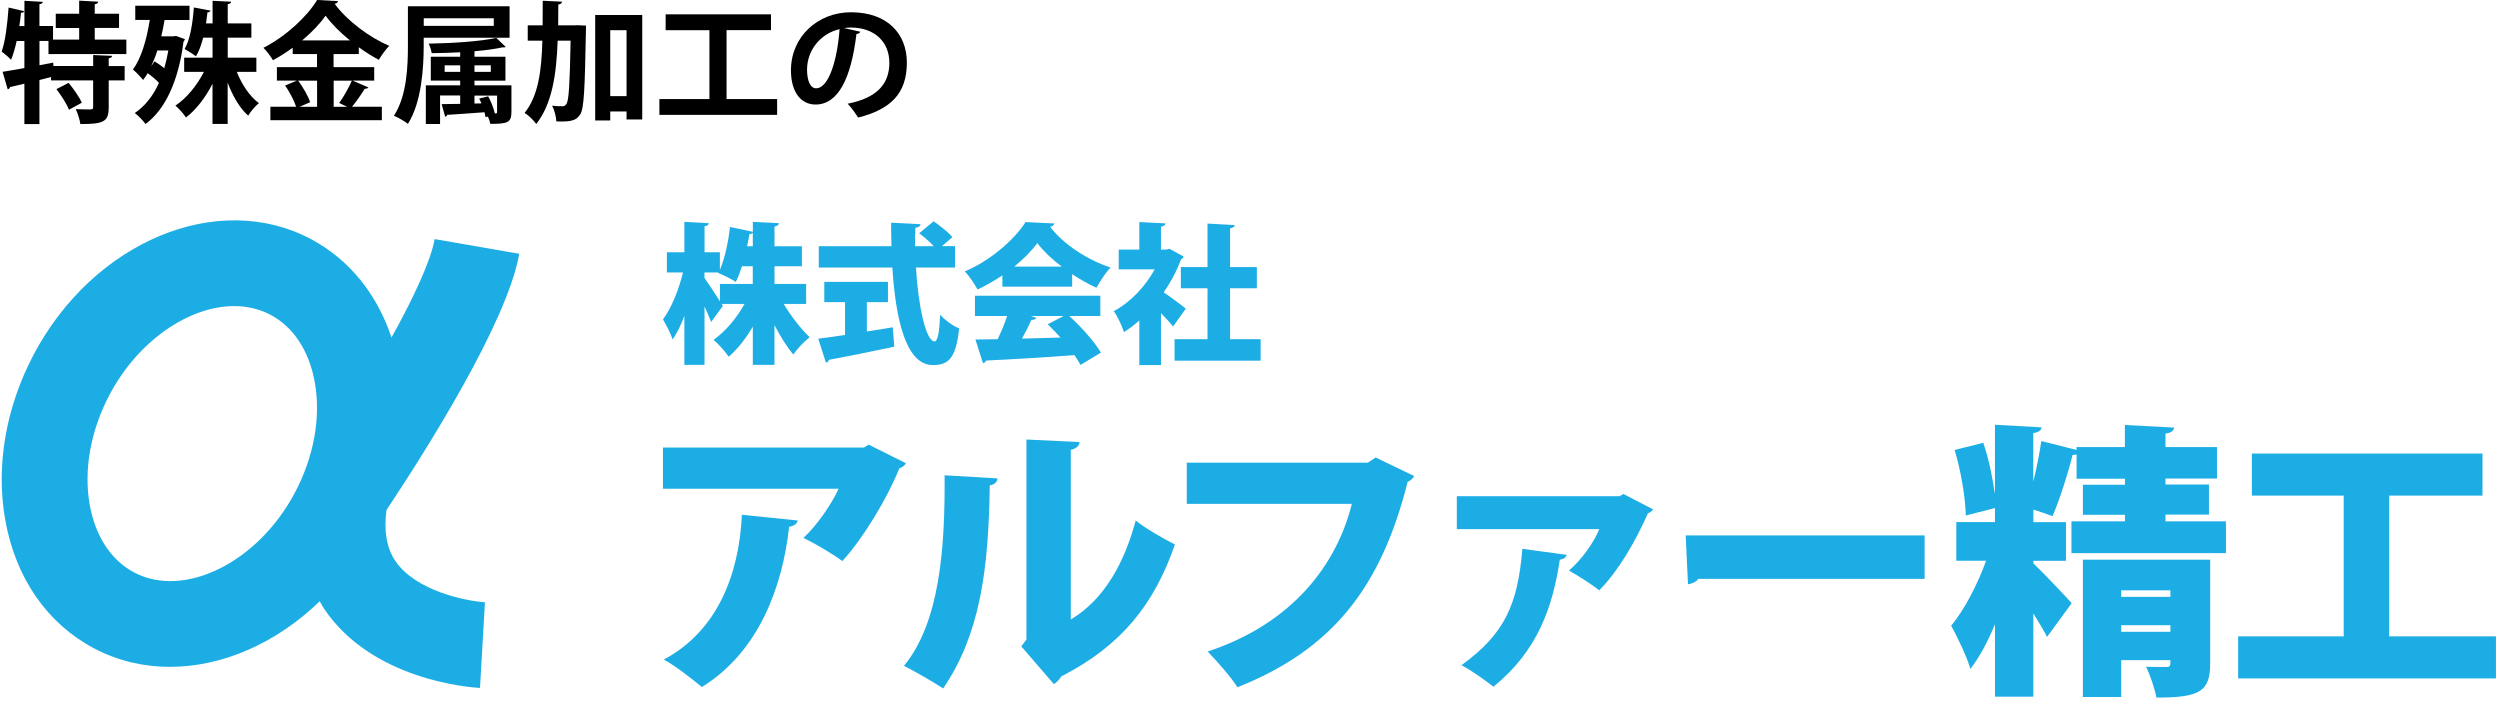 <?xml version="1.0" encoding="UTF-8"?><svg id="a" xmlns="http://www.w3.org/2000/svg" width="660" height="185.17" viewBox="0 0 660 185.17"><rect y="57.17" width="660" height="128" style="fill:none; stroke-width:0px;"/><path d="m212.81,80.24h-5.92c1.99,3.3,4.53,6.56,6.87,8.78-1.35,1.03-3.3,3.06-4.33,4.57-1.71-2.03-3.42-4.77-4.97-7.75v10.49h-5.72v-10.1c-1.83,3.14-4.01,5.92-6.36,7.95-.91-1.35-2.74-3.42-4.01-4.45,3.14-2.23,6.12-5.76,8.19-9.5h-6.04l.32.52-3.1,4.25c-.44-1.15-1.07-2.62-1.75-4.09v15.42h-5.32v-12.92c-.91,2.42-1.95,4.57-3.1,6.2-.48-1.59-1.71-3.85-2.54-5.28,2.27-3.06,4.21-7.99,5.28-12.4h-4.25v-5.33h4.61v-8.03l6.48.36c-.04.4-.36.68-1.15.8v6.87h4.05v4.65c1.39-3.22,2.3-7.87,2.66-11.33l6.04,1.27v-2.62l6.91.36c-.04.44-.4.72-1.19.88v5.21h7.23v5.28h-7.23v4.65h8.35v5.29Zm-26.83-8.31v1.43c.83,1.15,2.9,4.29,4.09,6.2v-4.61h8.66v-4.65h-2.86c-.48,1.51-.99,2.94-1.63,4.13-1.19-.79-3.34-1.87-4.61-2.34l.08-.16h-3.74Zm12.76-6.92v-3.54c-.2.2-.48.32-.87.32-.16.95-.4,2.07-.64,3.22h1.51Z" style="fill:#1dade5; stroke-width:0px;"/><path d="m228.85,79.76v7.75c2.27-.36,4.57-.71,6.84-1.11l.4,5.13c-6.28,1.35-12.91,2.66-17.25,3.46-.08.44-.44.68-.8.75l-2.02-6.32c1.95-.24,4.37-.6,7.07-.99v-8.66h-5.48v-5.36h16.81v5.36h-5.56Zm23.25-9.14h-10.29c.63,10.33,2.62,19.47,4.93,19.51.76,0,1.27-2.18,1.43-7.03,1.31,1.39,3.38,2.98,5.05,3.58-.87,8.03-2.82,9.7-7.03,9.7-7.03-.08-9.74-12.08-10.61-25.75h-19.43v-5.64h19.19c-.04-2.07-.08-4.13-.08-6.2l7.75.4c-.04.52-.44.8-1.35.95-.08,1.59-.08,3.22-.08,4.85h4.93c-1.07-1.15-2.58-2.46-3.85-3.42l3.82-3.14c1.67,1.15,3.89,2.9,4.97,4.17l-2.78,2.38h3.46v5.64Z" style="fill:#1dade5; stroke-width:0px;"/><path d="m264.63,75.67v-2.98c-2.07,1.39-4.25,2.66-6.56,3.74-.72-1.31-2.19-3.62-3.38-4.77,6.84-2.86,13.23-8.54,16.05-13.03l7.63.36c-.12.44-.52.79-1.15.87,3.62,4.77,10.05,8.82,15.97,10.77-1.43,1.47-2.7,3.58-3.74,5.33-2.11-.95-4.29-2.19-6.4-3.58v3.3h-18.44Zm25.87,7.75h-8.23c3.3,2.98,6.64,6.8,8.39,9.66l-5.41,3.26c-.4-.76-.96-1.63-1.59-2.58-8.62.64-17.41,1.15-23.33,1.43-.12.4-.48.63-.83.68l-1.99-6.24c1.67,0,3.7-.04,5.88-.08.91-1.91,1.83-4.09,2.5-6.12h-8.5v-5.36h33.1v5.36Zm-10.21-13.04c-2.62-1.99-4.89-4.13-6.44-6.2-1.47,2.03-3.58,4.17-6.08,6.2h12.52Zm-8.19,13.04l1.47.48c-.16.4-.64.56-1.31.56-.63,1.51-1.51,3.26-2.46,4.93,3.26-.08,6.71-.16,10.17-.28-1.11-1.23-2.27-2.42-3.38-3.5l4.21-2.19h-8.71Z" style="fill:#1dade5; stroke-width:0px;"/><path d="m312.5,67.76c-.12.32-.4.56-.71.72-1.11,3.02-2.7,6-4.57,8.7,1.95,1.31,4.97,3.58,5.84,4.29l-3.38,4.73c-.79-1.03-1.99-2.3-3.18-3.54v13.71h-5.72v-11.76c-1.31,1.15-2.66,2.19-4.05,3.06-.48-1.55-1.83-4.41-2.7-5.52,4.33-2.3,8.31-6.44,10.81-11.05h-9.5v-5.21h5.44v-7.27l6.91.36c-.04.44-.4.71-1.19.87v6.04h1.39l.87-.2,3.74,2.07Zm12.24,21.78h8.07v5.68h-22.73v-5.68h8.7v-13.43h-7.04v-5.6h7.04v-11.49l7.19.4c-.04.44-.4.71-1.23.87v10.21h7.07v5.6h-7.07v13.43Z" style="fill:#1dade5; stroke-width:0px;"/><path d="m239.15,122.3c-.3.6-.91,1.06-1.74,1.36-3.1,7.78-9.44,18.35-15.03,24.47-2.42-1.81-7.25-4.68-10.27-6.12,3.63-3.32,7.55-9.14,9.29-12.99h-46.38v-10.88h53.1l1.21-.76,9.82,4.91Zm-28.55,15.11c-.15.83-.91,1.43-2.27,1.66-1.74,15.94-8.08,33.09-23.04,42.3-2.49-2.04-6.95-5.59-10.05-7.25,13.82-7.33,19.87-21.98,20.62-38.22l14.73,1.51Z" style="fill:#1dade5; stroke-width:0px;"/><path d="m263.34,126.31c-.08.91-.76,1.66-2.04,1.81-.3,22.28-2.57,39.36-12.31,53.63-2.64-1.74-7.1-4.31-10.35-5.97,9.52-11.48,10.88-31.42,10.73-50.31l13.97.83Zm19.34,37.24c8.99-5.36,14.2-15.18,17.15-26.14,2.34,1.96,7.63,4.99,10.35,6.34-5.44,15.71-14.05,26.66-29.99,34.82-.45.83-1.29,1.59-1.96,2.04l-8.61-9.97,1.36-1.81v-52.8l14.05.68c-.15.9-.76,1.74-2.34,2.04v44.79Z" style="fill:#1dade5; stroke-width:0px;"/><path d="m373.36,125.7c-.38.61-.98,1.21-1.74,1.51-7.1,28.18-20.09,44.34-44.94,54.23-1.74-2.79-5.59-7.1-7.86-9.44,22.43-7.4,34.07-22.96,38.07-38.98h-43.58v-10.88h47.82l2.04-1.36,10.2,4.91Z" style="fill:#1dade5; stroke-width:0px;"/><path d="m436.41,134.47c-.23.45-.76.83-1.36,1.06-3.4,7.63-7.78,15.18-12.84,20.32-1.89-1.51-5.67-3.93-8.01-5.21,3.32-2.87,6.5-7.25,8.01-10.95h-37.61v-8.69h42.98l.98-.6,7.86,4.08Zm-22.81,12.01c-.15.68-.76,1.13-1.81,1.28-1.89,12.61-5.89,24.1-17.52,33.54-2.04-1.59-5.97-4.46-8.46-5.67,11.41-8.31,14.88-15.94,16.09-30.74l11.71,1.59Z" style="fill:#1dade5; stroke-width:0px;"/><path d="m445.02,141.34h63.08v11.48h-59.75c-.53.76-1.58,1.28-2.72,1.43l-.61-12.92Z" style="fill:#1dade5; stroke-width:0px;"/><path d="m571.71,137.64h15.94v8.38h-40.79v-8.38h14.13v-1.74h-11.11v-7.93h11.11v-1.59h-12.77v-6.42c-.3.08-.68.15-1.06.15-1.21,4.91-3.4,11.78-5.29,16.16-1.66-.6-3.32-1.21-5.06-1.74v3.32h8.61v10.2h-8.61v.68c2.8,2.64,8.69,8.91,10.12,10.5l-6.5,8.91c-.91-1.74-2.19-3.93-3.63-6.2v21.98h-10.12v-19.11c-1.89,4.53-4.08,8.69-6.5,11.78-.98-3.4-3.4-8.31-5.06-11.41,3.55-4.3,7.02-11.03,9.21-17.15h-7.86v-10.2h10.2v-3.7l-7.7,1.96c-.08-4.61-1.29-11.86-2.95-17.3l7.56-1.89c1.43,4.08,2.42,8.99,3.02,13.22h.07v-17.98l12.31.68c-.07.76-.68,1.29-2.19,1.51v12.84c.9-3.63,1.66-7.55,2.12-10.73l9.29,2.34v-.76h12.77v-5.82l12.99.68c-.08.83-.68,1.36-2.27,1.59v3.55h13.6v8.31h-13.6v1.59h11.48v7.93h-11.48v1.74Zm11.78,10.12v27.34c0,7.48-2.72,9.06-14.2,9.06-.45-2.49-1.66-5.89-2.72-8.16.98.08,2.12.08,3.1.08h2.19c1.13,0,1.13-.3,1.13-1.81h-12.99v9.74h-10.12v-36.26h33.62Zm-10.5,8.08h-12.99v1.74h12.99v-1.74Zm-12.99,10.95h12.99v-1.74h-12.99v1.74Z" style="fill:#1dade5; stroke-width:0px;"/><path d="m630.75,168h28.18v11.1h-68.06v-11.1h27.87v-37.16h-24.25v-11.1h60.89v11.1h-24.63v37.16Z" style="fill:#1dade5; stroke-width:0px;"/><path d="m104.32,148.01c-2.29-3.42-3.02-7.92-2.28-13.38,10.15-15.25,31.88-49.49,35.04-67.63l-22.33-3.88c-1,5.72-5.53,15.39-11.39,25.99-3.84-11.54-11.2-20.65-21.35-26.03-24.53-12.99-57.31.68-73.09,30.47-7.41,13.98-10.08,29.53-7.53,43.77,2.74,15.27,11.04,27.27,23.39,33.82,6.29,3.33,13.13,4.91,20.09,4.91,13.83,0,28.13-6.24,39.53-17.32.4.67.74,1.37,1.18,2.02,12.67,18.77,38.27,20.71,41.14,20.87l1.31-22.62c-4.76-.31-18.28-2.88-23.71-10.98Zm-68.93,3.1c-6.06-3.21-10.21-9.52-11.69-17.78-1.66-9.28.2-19.64,5.25-29.17,7.59-14.33,21.04-23.35,32.87-23.35,3.39,0,6.64.74,9.59,2.3,6.06,3.21,10.21,9.52,11.69,17.78,1.66,9.28-.2,19.64-5.25,29.17-9.76,18.43-29.21,28.08-42.46,21.05Z" style="fill:#1dade5; stroke-width:0px;"/><path d="m33.36,14.28H12.8v-3.48h-2.38v6.42l3.62-.69.07.9h10.49v-2.9l5,.21c-.03.34-.28.55-.9.66v2.04h4.21v3.79h-4.21v7.14c0,3.86-1.48,4.38-7.49,4.38-.14-1.14-.69-2.83-1.21-3.93,1.59.07,3.38.07,3.9.07.52-.03.69-.14.69-.59v-7.07h-11.11v-.9l-3.07.79v11.63h-3.97v-10.66c-1.41.34-2.73.66-3.79.9-.07.34-.35.55-.62.59l-1.35-4.62c1.55-.24,3.55-.59,5.76-1v-7.14h-2.04c-.41,1.86-.9,3.59-1.48,4.97-.55-.62-1.76-1.66-2.48-2.17.97-2.69,1.52-7.35,1.83-11.63l4.11.97c-.1.24-.35.45-.83.41-.1,1.14-.28,2.35-.45,3.52h1.35V.21l4.86.28c-.03.31-.28.52-.9.62v5.76h3.59v3.59h6.9v-3.07h-6.18v-3.76h6.18V.17l5.04.28c-.03.35-.31.55-.93.69v2.48h6.42v3.76h-6.42v3.07h8.35v3.83Zm-15.15,14.7c-.55-1.48-2.04-3.79-3.31-5.45l3.21-1.66c1.31,1.59,2.86,3.76,3.48,5.24l-3.38,1.86Z" style="stroke-width:0px;"/><path d="m46.48,9.49l2.35.86c-.07.24-.21.45-.38.62-1.31,10.35-4.8,17.94-10.04,21.77-.59-.86-2-2.31-2.83-2.9,2.66-1.79,4.83-4.48,6.38-7.97-.83-.9-1.97-1.83-2.97-2.55-.38.66-.79,1.24-1.21,1.79-.59-.76-1.9-2.1-2.69-2.76,2.17-2.9,3.62-7.83,4.45-13.08h-3.83V1.52h14.32v3.76h-6.59c-.24,1.45-.52,2.9-.86,4.31h3.24l.66-.1Zm-6.49,7.9l.79-1.21c.83.52,1.79,1.17,2.59,1.83.41-1.45.79-3.04,1.07-4.69h-2.9c-.45,1.45-1,2.79-1.59,4.07h.03Zm27.67,1.59h-5.14c1.35,3.38,3.38,6.45,5.83,8.25-.93.72-2.21,2.24-2.83,3.31-2.28-2.04-4.07-5.17-5.42-8.73v10.9h-4v-10.59c-1.86,3.62-4.28,6.8-7,8.9-.62-.97-1.93-2.42-2.79-3.14,2.93-1.93,5.69-5.31,7.52-8.9h-5.21v-3.76h7.49v-5.28h-2.48c-.48,1.9-1.1,3.62-1.9,4.93-.69-.55-2.1-1.45-3-1.93,1.45-2.42,2.14-6.76,2.45-10.97l4.38.83c-.07.31-.35.45-.79.45-.1.97-.24,1.97-.38,2.93h1.73V.21l4.9.24c-.03.35-.28.55-.9.66v5.07h6.24v3.76h-6.24v5.28h7.56v3.76Z" style="stroke-width:0px;"/><path d="m93.09,21.29l4.17,1.79c-.17.24-.52.38-.97.34-.83,1.41-2.21,3.35-3.35,4.76h7.87v3.55h-29.43v-3.55h6.8c-.52-1.59-1.73-3.9-2.9-5.62l3.1-1.28h-5.28v-3.55h10.59v-3.45h-6.42v-1.69c-1.66,1.21-3.42,2.35-5.21,3.31-.55-.97-1.69-2.48-2.52-3.28,5.93-3,11.59-8.31,14.18-12.63l5.52.31c-.1.34-.41.66-.9.69,3.31,4.52,9.21,8.9,14.42,11.11-1.04,1.04-2,2.45-2.76,3.69-1.76-.93-3.55-2.07-5.28-3.31v1.79h-6.66v3.45h10.73v3.55h-5.73Zm-9.38,0h-5c1.31,1.76,2.66,4.11,3.17,5.69l-2.79,1.21h4.62v-6.9Zm8.66-10.63c-2.59-2.1-4.86-4.38-6.42-6.52-1.45,2.1-3.62,4.38-6.18,6.52h12.59Zm-2.83,16.53c1.14-1.55,2.55-4.04,3.35-5.9h-4.8v6.9h3.55l-2.1-1Z" style="stroke-width:0px;"/><path d="m134.53,9.97h-22.67v1.93c0,6.07-.55,15.08-4.17,20.8-.79-.66-2.66-1.73-3.69-2.14,3.45-5.31,3.69-13.14,3.69-18.66V1.66h26.84v8.31Zm-4.17-5.14h-18.49v2h18.49v-2Zm4.66,17.7v7c0,2.83-1,3.17-5.59,3.17-.1-.62-.34-1.31-.62-1.93l-.62.17c-.07-.38-.17-.83-.28-1.31-3.76.28-7.42.55-9.87.69-.03.28-.24.45-.52.48l-.93-3.31c1.38,0,3.07-.03,4.9-.07v-2.21h-5.31v7.52h-3.76v-10.21h9.07v-1.24h-7.76v-6.31h7.76v-1.17c-2.52.14-5.11.21-7.52.24-.1-.69-.45-1.83-.79-2.52,6.24-.1,13.73-.59,17.84-1.52l2.48,2.38c-.1.1-.28.14-.48.14-.1,0-.21,0-.31-.03-2,.45-4.62.79-7.45,1.04v1.45h8.18v6.31h-8.18v1.24h9.76Zm-17.63-3.55h4.11v-1.73h-4.11v1.73Zm12.18-1.73h-4.31v1.73h4.31v-1.73Zm-.69,8.18c.76,1.38,1.48,3.21,1.76,4.52.45,0,.59,0,.59-.41v-4.31h-5.97v2.1l1.83-.03c-.17-.45-.38-.9-.59-1.28l2.38-.59Z" style="stroke-width:0px;"/><path d="m151.61,6.69l.93-.03,2.17.1c0,.35,0,.9-.03,1.38-.28,15.11-.48,20.46-1.48,22.01-.72,1.1-1.48,1.93-4.8,1.93-.48,0-1,0-1.52-.03-.07-1.21-.48-2.97-1.14-4.14,1.14.14,2.14.14,2.76.14.48,0,.76-.17,1.07-.66.59-.93.86-5.04,1.07-16.66h-3.42c-.31,8.94-1.48,16.73-5.66,22.01-.66-1-2.04-2.31-3.07-2.93,3.59-4.45,4.49-11.04,4.69-19.08h-3.86v-4.04h3.93c.03-2.07.03-4.24.03-6.49l5.11.24c-.07.41-.38.66-1,.76,0,1.86-.03,3.69-.03,5.49h4.24Zm5.52-2.73h12.42v27.57h-4.14v-2.1h-4.31v2.38h-3.97V3.97Zm3.97,21.42h4.31V7.97h-4.31v17.42Z" style="stroke-width:0px;"/><path d="m191.81,26.15h13.35v4.17h-31.08v-4.17h13.21V7.97h-11.56V3.79h27.81v4.17h-11.73v18.18Z" style="stroke-width:0px;"/><path d="m227.14,8.38c-.14.31-.55.59-1.04.59-1.41,11.8-4.86,18.63-10.8,18.63-3.76,0-6.49-3.17-6.49-9.04,0-8.83,7.04-15.32,15.83-15.32,9.76,0,14.77,5.8,14.77,13.28,0,8.11-4.17,12.32-12.87,14.52-.66-1.03-1.62-2.48-2.76-3.66,7.87-1.55,11.01-5.31,11.01-10.8s-3.86-9.31-10.21-9.31c-.62,0-1.17.07-1.76.14l4.31.97Zm-5.49-.69c-5.24,1.24-8.59,5.76-8.59,10.69,0,2.9.86,4.93,2.38,4.93,3.38,0,5.62-7.56,6.21-15.63Z" style="stroke-width:0px;"/></svg>